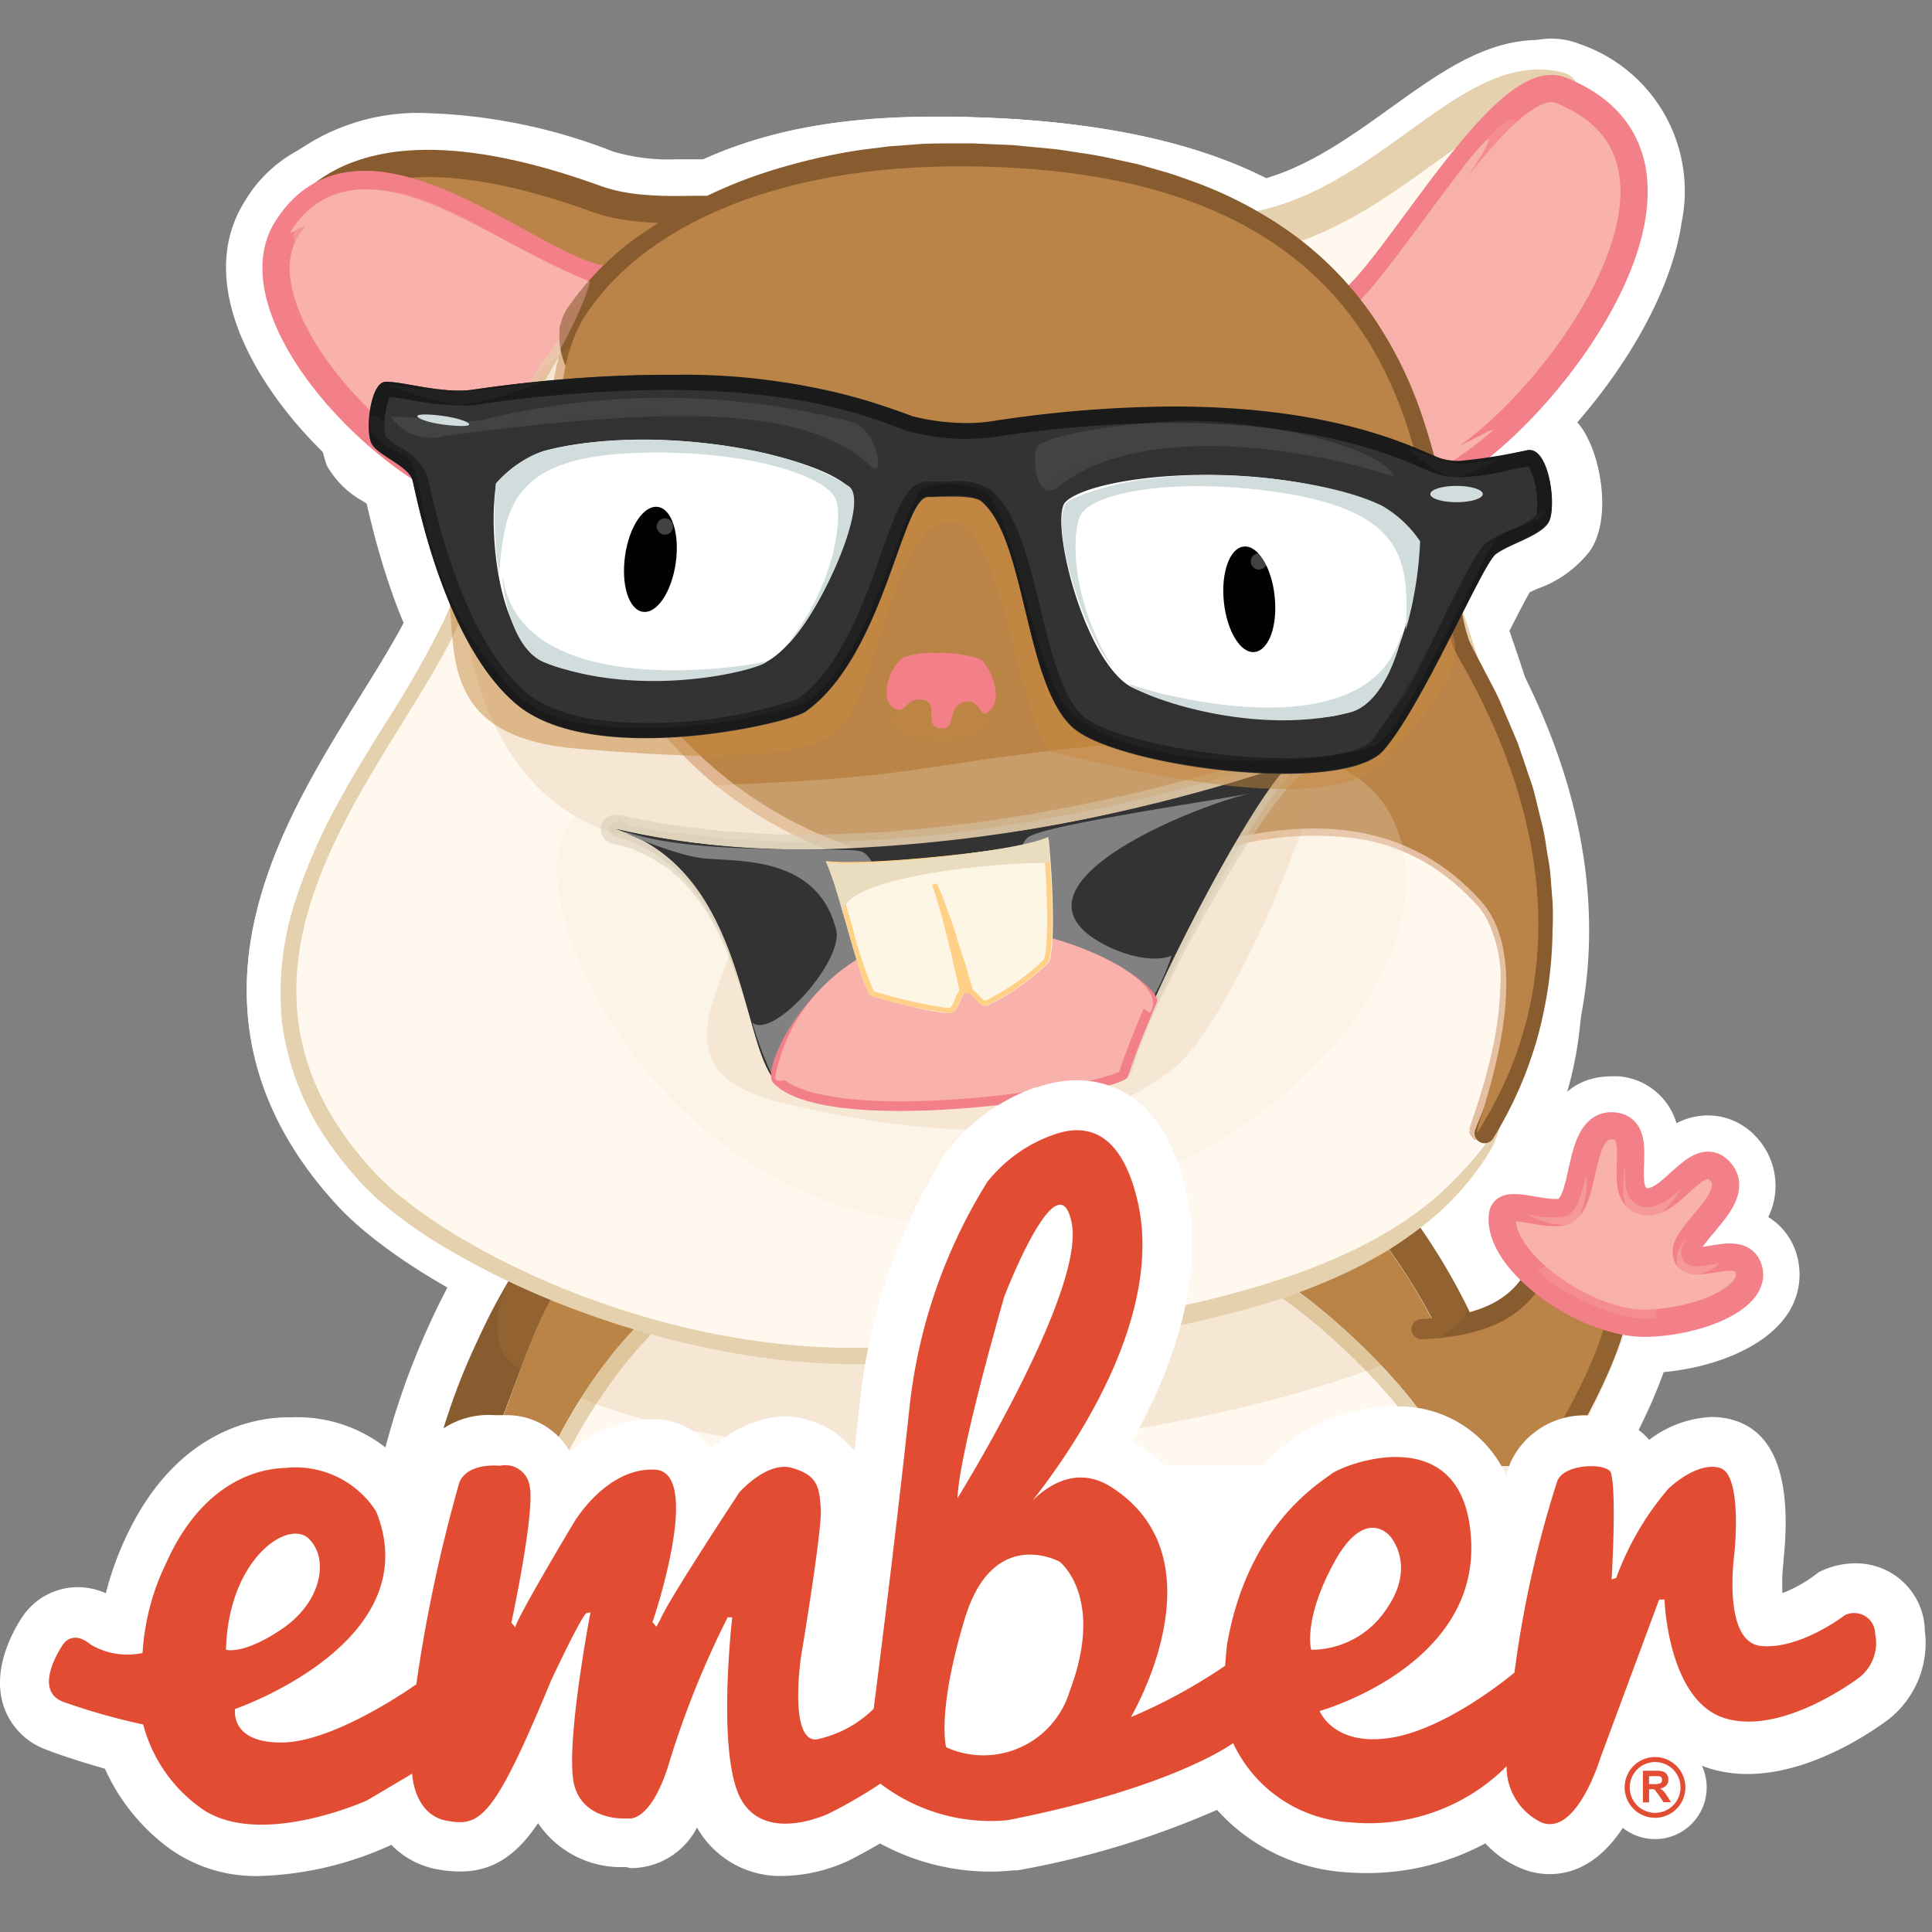 <svg xmlns="http://www.w3.org/2000/svg" width="100" height="100" viewBox="0 0 100 100">
  <rect x="0" y="0" width="100" height="100" fill="#808080" stroke="none"/>
  <g id="ember_js" transform="translate(-7056 -22850)">
    <rect id="Rectangle_1402" data-name="Rectangle 1402" width="100" height="100" transform="translate(7056 22850)" fill="none"/>
    <g id="Ember" transform="translate(7055.975 22852)">
      <path id="Path_10278" data-name="Path 10278" d="M134.169,356.383l.249-.581.032-.083q.3-.709.572-1.426c.245-.632.461-1.269.706-1.887.134-.36.263-.72.4-1.075.314-.854.743-1.993,1.264-3.092.309-.641.563-1.121.826-1.564s.609-.96.923-1.417l.286-.388.4-.254a1.939,1.939,0,0,1,.185-.111,4.717,4.717,0,0,1,.572-.272c.281-.115.614-.231,1.006-.351.549-.161,1.154-.314,1.906-.461,1.071-.235,2.256-.461,3.733-.683,2.21-.351,4.568-.66,7.424-.974,5.034-.545,10.04-.923,14.881-1.181,2.561-.12,4.522-.175,6.358-.175h1.158a31.689,31.689,0,0,1,3.9.254,6.783,6.783,0,0,1,1.2.282c.12.041.221.088.286.115l.378.171.3.281c.125.115.249.231.369.355a16.821,16.821,0,0,1,1.343,1.518,33.079,33.079,0,0,1,3.977,6.69,30.062,30.062,0,0,1,2.261,6.811l.572,3h-7.1l-.424-2c-.461-2.178-6.331-7.913-9.251-9.044-.3-.111-1.555-.461-5.394-.461a159.5,159.5,0,0,0-20.764,1.744c-1.892.881-4.826,4.651-6.492,8.361l-.683,1.527" transform="translate(-111.617 -283.244)" fill="#fff"/>
      <path id="Path_10279" data-name="Path 10279" d="M194.553,357.73a14.987,14.987,0,0,0-1.149-1.306l-.291-.277-.074-.028a4.121,4.121,0,0,0-.72-.162,28.51,28.51,0,0,0-3.557-.226c-2.436-.032-4.9.046-7.35.162-4.914.24-9.833.637-14.728,1.172-2.446.267-4.886.572-7.3.955-1.2.189-2.408.4-3.585.655-.586.125-1.167.263-1.716.429q-.389.113-.766.263a2.616,2.616,0,0,0-.3.138l-.046.028q-.431.584-.807,1.2a14.892,14.892,0,0,0-.711,1.352c-.438.923-.817,1.9-1.181,2.889s-.72,1.989-1.112,2.985c-.189.5-.388.844-.6,1.343-.1.235-.2.554-.3.554h3.318c1.795-4.153,5.163-8.435,7.992-9.588a155.427,155.427,0,0,1,21.6-1.8c3.073,0,5.2.111,6.326.549,3.4,1.31,10.151,7.613,10.848,10.843h1.924a24.423,24.423,0,0,0-2.067-6.123,29.257,29.257,0,0,0-3.654-6.008Z" transform="translate(-123.345 -295.988)" fill="#ba8449"/>
      <path id="Path_10280" data-name="Path 10280" d="M415.129,358.06l-.005-.005-.005-.005.016.016Z" transform="translate(-345.387 -297.922)" fill="#fff"/>
      <path id="Path_10281" data-name="Path 10281" d="M415.129,358.06l-.005-.005-.005-.005.016.016Z" transform="translate(-345.387 -297.922)" fill="#ba8449"/>
      <path id="Path_10282" data-name="Path 10282" d="M172.809,349.756l-.4-2.049a25.085,25.085,0,0,0-1.887-5.662,27.89,27.89,0,0,0-3.327-5.611,9.909,9.909,0,0,0-.711-.821,28.357,28.357,0,0,0-3.1-.176h-1.052c-1.753,0-3.641.051-6.109.166-4.739.235-9.639.623-14.567,1.158-2.768.309-5.053.6-7.184.923-1.384.217-2.469.415-3.438.627q-.77.163-1.527.378l-.162.051c-.092.148-.185.291-.277.461-.175.3-.364.651-.6,1.14-.42.886-.78,1.846-1.08,2.658-.134.36-.263.706-.388,1.057-.235.646-.461,1.31-.743,1.984-.2.507-.406,1.034-.623,1.541l-.028.074c-.092.221-.189.388-.286.614l-.674,1.486H120.1l-.651-.263h-.069a2.681,2.681,0,0,1-1.509-2.768v-.115l.083-.351.111-.425q.116-.431.245-.858c.166-.577.341-1.126.526-1.661.346-1.029.766-2.1,1.278-3.262s1.066-2.247,1.615-3.23q.456-.818.969-1.6c.374-.572.738-1.094,1.14-1.6a4.418,4.418,0,0,1,.881-.854,6.368,6.368,0,0,1,.586-.374,7.784,7.784,0,0,1,.831-.388,12.7,12.7,0,0,1,1.227-.42c.784-.231,1.518-.392,2.076-.512,1.135-.235,2.307-.461,3.862-.678,2.247-.341,4.614-.637,7.535-.923,5.076-.521,10.151-.891,15.024-1.1,2.339-.1,4.153-.138,5.846-.138h1.8a32.6,32.6,0,0,1,4.231.3h.046a8.556,8.556,0,0,1,1.5.369h.032a4.847,4.847,0,0,1,.655.291,4.573,4.573,0,0,1,.461.291l.189.138.148.12.152.138c.148.138.3.277.434.42a20.181,20.181,0,0,1,1.495,1.707,35.1,35.1,0,0,1,4.185,7.138,36.992,36.992,0,0,1,1.472,3.834,26.461,26.461,0,0,1,.95,3.83l.484,2.939Z" transform="translate(-98.039 -273.115)" fill="#fff"/>
      <path id="Path_10283" data-name="Path 10283" d="M148.979,377.717l1.744-3.622c1.449-3.087,4.928-8.7,8.767-10.271h.074c1.3-.484,14.3-1.984,22.217-1.984,4.453,0,6.114.461,6.977.78,4.014,1.546,10.982,8.093,11.923,11.974l.775,3.138Z" transform="translate(-123.94 -301.076)" fill="#fff"/>
      <path id="Path_10284" data-name="Path 10284" d="M192.2,373.717l-.461-1.915c-.461-1.823-5.929-7.309-8.767-8.4-.263-.1-1.384-.415-5.117-.415a161.164,161.164,0,0,0-20.478,1.707c-1.486.738-4.153,3.844-5.911,7.595l-.711,1.43h-6.5l1.638-3.585c1.915-4.273,5.666-9.528,9.367-11.042,1.426-.586,14.6-2.058,22.582-2.058,3.479,0,5.786.272,7.258.84,4,1.546,11.512,8.306,12.458,12.791l.642,3.055Z" transform="translate(-120.008 -297.076)" fill="#fff"/>
      <path id="Path_10285" data-name="Path 10285" d="M428.681,377.478l-.743-.632c-2.81-2.612-3.581-7.982-2.7-10.211a2.889,2.889,0,0,1,3.521-1.878,4.314,4.314,0,0,0,2.03-1.569,3.105,3.105,0,0,1,2.856-1.633,9.224,9.224,0,0,1,6.026,2.953,2.9,2.9,0,0,1,.415,2.662c-.028.074-.074.226-.148.434a50.732,50.732,0,0,1-3.52,8.725l-.743,1.149Z" transform="translate(-353.518 -300.837)" fill="#fff"/>
      <path id="Path_10286" data-name="Path 10286" d="M424.09,373.3l2.409-3.876a40.434,40.434,0,0,0,2.51-4.647,11.249,11.249,0,0,1-6.1,1.712l-.078-.055-.051.263a3.17,3.17,0,0,1-2.307-5.292,3.082,3.082,0,0,1,2.15-1.015c2.768-.125,3.128-.78,3.65-1.767a4.5,4.5,0,0,1,4.194-2.09,6.694,6.694,0,0,1,1.472.157,5.076,5.076,0,0,1,4.153,4.836c.111,2.464-1.228,6-3.978,10.576l-.752,1.2H424.09Z" transform="translate(-349.163 -296.664)" fill="#fff"/>
      <path id="Path_10287" data-name="Path 10287" d="M387.3,69.435a12.256,12.256,0,0,1-8.338-4.079,5.592,5.592,0,0,1-1.61-4.513,3.009,3.009,0,0,1,3.152-2.575,6.518,6.518,0,0,1,1.006.092c.309-1.384,1.047-4.305,4.033-4.305q.2-.01.406,0a3.391,3.391,0,0,1,2.962,2.427,3.5,3.5,0,0,1,1.638-.406,3.387,3.387,0,0,1,2.482,1.107,3.691,3.691,0,0,1,.632,4.153,3.377,3.377,0,0,1,1.472,1.952,3.659,3.659,0,0,1-.591,3.23c-1.384,1.887-4.508,2.81-7.018,2.893ZM384.163,5.312C381.312,7.1,378.2,11.2,374.4,16.8a3.152,3.152,0,0,1-2.672,1.384c-1.407,0-3.175-.844-5.242-2.51-3.281-2.639-3.35-4.153-3.378-4.693a2.907,2.907,0,0,1,2.695-3.045c3.152-.3,5.763-2.183,8.305-4.005S379,.412,381.791.412a6.46,6.46,0,0,1,1.656.212" transform="translate(-302.112 -0.343)" fill="#fff"/>
      <path id="Path_10288" data-name="Path 10288" d="M378.876,23.31c7.622-.711,12.08-8.61,16.726-7.383-3.1,1.938-6.2,5.832-10.525,12.228-1.02,1.5-8.278-4.651-6.2-4.845Z" transform="translate(-314.922 -13.145)" fill="#fff8ef"/>
      <path id="Path_10289" data-name="Path 10289" d="M86.414,6.506A10.866,10.866,0,0,1,94.06,3.857a28.8,28.8,0,0,1,9.588,1.989,10.119,10.119,0,0,0,3.23.4h1.412c.923,0,2.819,0,3.6,1.767a3.691,3.691,0,0,1-.434,3.641,10.353,10.353,0,0,1-7.913,4.079h-.157c-1.749,0-3.4-.923-5.306-2.007-2.381-1.329-5.076-2.833-8.246-2.833a9.939,9.939,0,0,0-1.324.087M145.12,25.424c-1.412,0-4.033-.586-5.745-4.54a15.845,15.845,0,0,1-1.25-5.818c0-2.768,1.444-3.479,2.307-3.691.623-.632,1.79-2.21,2.672-3.4C146.68,3.161,149.236,0,152.212,0a3.9,3.9,0,0,1,1.44.272,8.044,8.044,0,0,1,5.292,9.256c-.461,3.156-2.441,6.921-5.375,10.308-1.384,1.592-4.919,5.329-8.043,5.565l-.406.023Z" transform="translate(-71.882)" fill="#fff"/>
      <path id="Path_10290" data-name="Path 10290" d="M85.213,51.357a6.215,6.215,0,0,1-1.015,0c-4.983-.812-11.2-5.823-13.552-11-1.606-3.539-.886-5.948,0-7.36a7.06,7.06,0,0,1,6.22-3.493c3.174,0,6.372,1.749,9.191,3.29A23.724,23.724,0,0,0,89.366,34.4a2.852,2.852,0,0,1,.752-.115,2.888,2.888,0,0,1,2.478,1.5c1.292,2.247.512,8.273-1.518,11.794a6.715,6.715,0,0,1-5.865,3.774Z" transform="translate(-57.969 -24.549)" fill="#fff"/>
      <path id="Path_10291" data-name="Path 10291" d="M107.866,90.186c-11.688,0-23.232-5.675-27.071-9.819-4.01-4.328-5.472-9.2-4.351-14.548.923-4.393,3.373-8.333,5.537-11.826,1.49-2.4,2.9-4.665,3.267-6.294,4.748-20.971,16.662-23.657,26.5-23.657.628,0,1.287,0,2.012.032,20.967.632,23.071,10.76,24.312,16.814a18.449,18.449,0,0,0,.738,2.884c7.037,17.289,8.195,27.648,3.885,34.648-4.236,6.88-13.533,10.229-32.078,11.725-.923.069-1.846.041-2.769.041h.014Z" transform="translate(-63.282 -20.005)" fill="#fff"/>
      <path id="Path_10292" data-name="Path 10292" d="M100.471,61.106c-1.638,7.235-15.933,18.687-5.076,30.4,3.691,3.987,15.974,9.9,27.731,8.956,31.838-2.565,39.183-10.507,26.005-42.889-2.141-5.265.259-17.4-22.734-18.083-9.648-.291-21.257,1.034-25.927,21.613Z" transform="translate(-75.995 -32.835)" fill="none" fill-rule="evenodd"/>
      <path id="Path_10293" data-name="Path 10293" d="M107.433,90.38c-11.9,0-22.928-5.925-26.638-9.925-4.01-4.328-5.472-9.228-4.351-14.581.923-4.393,3.373-8.347,5.537-11.84,1.49-2.4,2.9-4.674,3.267-6.3C90,26.76,101.909,24.07,111.751,24.07c.628,0,1.287,0,2.012.032,20.967.628,23.071,10.756,24.312,16.809a18.444,18.444,0,0,0,.738,2.884c6.921,17.017,8.065,27.27,3.811,34.283-4.877,8.042-16.311,10.673-31.971,12.149-1.043.1-2.132.152-3.221.152Z" transform="translate(-63.282 -20.028)" fill="#fff"/>
      <path id="Path_10294" data-name="Path 10294" d="M211.318,75.931q.225-.554.461-1.1c1.61-3.83,2.768-7.17.877-9.288-2.252-2.5-11.821-6.986-20.265-10.986C176.167,46.9,166.15,41.966,164.706,37.02a4.407,4.407,0,0,1,.461-3.622c2.768-4.388,10.613-9.108,21.3-9.108h.323c10.064.088,17.4,2.99,21.8,8.619,3.719,4.757,4.564,10.3,5.177,14.35a16.943,16.943,0,0,0,.743,3.571c7.632,13.118,4.153,22.789,1.384,27.385l-4.582-2.284Z" transform="translate(-136.862 -20.21)" fill="#fff"/>
      <path id="Path_10295" data-name="Path 10295" d="M180.229,47.655c-4.194,6.649,40.826,21.94,47.194,29.018,3.488,3.876.6,9.473-.858,13.09,1.356-2.261,6.414-11.323-1.384-24.76-2.506-4.3,1.384-25.018-25.512-25.253-10.359-.092-17.289,4.5-19.44,7.9Z" transform="translate(-149.713 -33.075)" fill="none" fill-rule="evenodd"/>
      <path id="Path_10296" data-name="Path 10296" d="M148.332,114.039c-3.936,0-10.5-.978-12.781-3.156-1.786-1.707-2.473-4.526-3.133-7.281a24.484,24.484,0,0,0-1.181-3.867H131.2c-.166.461-.355.923-.512,1.384-1.066,2.972-2.519,7.037-5.615,9.228-1.334.955-6.1,1.846-9.8,1.846s-6.492-.8-8.352-2.376c-2.681-2.265-4.725-6.428-6.072-12.361l-.185-.12A4.822,4.822,0,0,1,98.79,95.49a6.6,6.6,0,0,1,.314-5.21,3.17,3.17,0,0,1,2.5-1.684h.327a10.537,10.537,0,0,1,1.726.2,12.781,12.781,0,0,0,1.966.235,2.6,2.6,0,0,0,.351,0,73.107,73.107,0,0,1,10.322-.835c7.673,0,11.7,1.574,13.215,2.164l.3.115a9.038,9.038,0,0,0,2.095.263,6.239,6.239,0,0,0,.923-.065,66.093,66.093,0,0,1,9.814-.794c8.1,0,12.394,1.846,14.23,2.639l.406.171h.157a10.392,10.392,0,0,0,1.873-.3c.485-.106.946-.2,1.384-.254a3.225,3.225,0,0,1,.365-.023A3.355,3.355,0,0,1,164.011,94c.738,1.352,1.237,4.208.2,5.842a5.875,5.875,0,0,1-2.769,2.021l-.392.18c-.309.531-.863,1.629-1.324,2.538a41.617,41.617,0,0,1-4.286,7.323c-1.228,1.435-3.553,2.136-7.106,2.136Z" transform="translate(-81.845 -73.389)" fill="#fff"/>
      <path id="Path_10297" data-name="Path 10297" d="M146.756,123.9c-3.119,0-7.5-.461-10.654-2.69-1.809-1.269-2.621-3.862-3.747-7.978a36.245,36.245,0,0,0-1.126-3.641c-.2.461-.424,1.089-.614,1.592-1.172,3.138-2.768,7.438-5.685,9.228-1.5.923-6.206,1.777-9.87,1.777-3.922,0-6.75-.877-8.4-2.6a20.26,20.26,0,0,1-5.482-11c-.069-.355-.157-.8-.235-1.107a4.157,4.157,0,0,1-2.556-4,2.769,2.769,0,0,1,2.736-2.644,3.433,3.433,0,0,1,2.044.775l.143.1.208.065a3.691,3.691,0,0,1,2.838,3.068,41.6,41.6,0,0,0,1.716,5.537c1.615,4.153,2.741,4.868,2.838,4.923a14.3,14.3,0,0,0,4.614.683,21.4,21.4,0,0,0,6.247-.923c.577-.923,1.749-3.23,2.561-4.836,2.469-4.877,2.888-5.615,3.913-6.151a4.554,4.554,0,0,1,2.16-.461,11.383,11.383,0,0,1,3.64.637c1.8.761,2.768,3.115,4.817,9.145.369,1.084.854,2.5,1.144,3.23,1.55.747,5.076,1.264,8.808,1.264,1.052,0,1.818-.041,2.307-.088.351-.724.849-1.781,1.278-2.69,2.985-6.335,3.433-7.055,4.213-7.65a9.491,9.491,0,0,1,4.817-1.633,2.769,2.769,0,0,1,2.87,2.229c.415,2.275-1.786,3.115-2.506,3.392-.175.064-.461.175-.655.263-.268.461-.766,1.463-1.186,2.307-3.179,6.234-4.25,7.936-5.454,8.656-1.43.831-5.02,1.223-7.743,1.223Z" transform="translate(-81.837 -83.905)" fill="#fff" opacity="0.3"/>
      <path id="Path_10298" data-name="Path 10298" d="M110.774,97.241a9.971,9.971,0,0,1-3.161-.669c-.489-.162-.872-.314-1.135-.415a2.758,2.758,0,0,1-2.067-2.588V90.947h2.533a2.584,2.584,0,0,1,.771.134c.54.078,2.307.212,2.893.254l.341.028c.461,0,1.9-.194,2.519-.286a8.657,8.657,0,0,1,1.31-.129h2.233l.346,2.2a2.6,2.6,0,0,1-1.873,2.879l-.577.2A14.3,14.3,0,0,1,111,97.25Zm51.415,3.747a5.44,5.44,0,0,1-3.018-1.167c-1.121-.784-2.159-1.541-2.159-2.911V94.329h2.709a2.983,2.983,0,0,1,1.126.222c.291.124,1.384.461,1.846.572.157-.023.5-.157,1.117-.286a3.619,3.619,0,0,1,.812-.189h2.2l.355,2.252a2.616,2.616,0,0,1-1.749,2.911c-.092.037-.327.175-.461.254a7.987,7.987,0,0,1-2.307.891,2.827,2.827,0,0,1-.466.032Z" transform="translate(-86.857 -75.674)" fill="#fff" opacity="0.3"/>
      <path id="Path_10299" data-name="Path 10299" d="M340.711,439.9h9.228v8.305h-9.228Z" transform="translate(-283.475 -366.029)" fill="#fff"/>
      <path id="Path_10300" data-name="Path 10300" d="M194.553,357.73a14.987,14.987,0,0,0-1.149-1.306l-.291-.277-.074-.028a4.121,4.121,0,0,0-.72-.162,28.51,28.51,0,0,0-3.557-.226c-2.436-.032-4.9.046-7.35.162-4.914.24-9.833.637-14.728,1.172-2.446.267-4.886.572-7.3.955-1.2.189-2.408.4-3.585.655-.586.125-1.167.263-1.716.429q-.389.113-.766.263a2.616,2.616,0,0,0-.3.138l-.046.028q-.431.584-.807,1.2a14.892,14.892,0,0,0-.711,1.352c-.438.923-.817,1.9-1.181,2.889s-.72,1.989-1.112,2.985c-.189.5-.388.844-.6,1.343-.1.235-.2.554-.3.554h3.318c1.795-4.153,5.163-8.435,7.992-9.588a155.427,155.427,0,0,1,21.6-1.8c3.073,0,5.2.111,6.326.549,3.4,1.31,10.151,7.613,10.848,10.843h1.924a24.423,24.423,0,0,0-2.067-6.123,29.257,29.257,0,0,0-3.654-6.008Zm-1.466-1.6-.005-.005-.005-.005.016.016Z" transform="translate(-123.345 -295.988)" fill="#ba8449"/>
      <path id="Path_10301" data-name="Path 10301" d="M187.574,352.829a32.491,32.491,0,0,0-3.862-6.608,16.976,16.976,0,0,0-1.3-1.486l-.364-.351-.069-.065-.051-.041-.074-.055a2.372,2.372,0,0,0-.208-.129q-.167-.082-.342-.148a6,6,0,0,0-1.084-.258,29.82,29.82,0,0,0-3.839-.272c-2.51-.051-5,0-7.484.115q-7.446.318-14.862,1.084c-2.473.258-4.942.549-7.415.923-1.237.189-2.469.4-3.691.655-.623.134-1.246.277-1.887.461q-.5.143-.983.332a5.173,5.173,0,0,0-.544.258,2.87,2.87,0,0,0-.318.2,2.107,2.107,0,0,0-.4.383,16.075,16.075,0,0,0-1,1.384c-.314.461-.614.969-.886,1.463-.591,1.029-1.052,2.03-1.514,3.041a32.382,32.382,0,0,0-1.2,3.059q-.261.772-.489,1.555-.117.39-.222.784l-.106.392-.046.2c0,.032.065-.065.226.028l.041-.129h2.256c.1,0,.2-.318.3-.554.208-.5.406-.923.6-1.417.392-1,.743-1.961,1.112-2.948s.743-1.942,1.181-2.87c.222-.461.461-.923.711-1.343a14.017,14.017,0,0,1,.807-1.2l.046-.023a2.62,2.62,0,0,1,.3-.138,7.061,7.061,0,0,1,.766-.263c.549-.166,1.131-.3,1.717-.429,1.177-.258,2.381-.461,3.585-.655,2.418-.383,4.859-.688,7.3-.955,4.9-.535,9.814-.923,14.728-1.172,2.455-.115,4.914-.194,7.35-.161a28.547,28.547,0,0,1,3.558.226,4.124,4.124,0,0,1,.72.162l.074.028.291.277a14.982,14.982,0,0,1,1.149,1.306,29.258,29.258,0,0,1,3.654,6,24.423,24.423,0,0,1,2.049,6.132H189.8c-.194-.923-.494-2.224-.858-3.364a32.026,32.026,0,0,0-1.366-3.41Z" transform="translate(-110.931 -285.73)" fill="#895c2f"/>
      <path id="Path_10302" data-name="Path 10302" d="M207.894,377.259c-1.038-.4-3.073-.526-6.049-.526a163.194,163.194,0,0,0-21.313,1.716c-2.529,1.047-5.675,5.2-7.429,8.892H218.22C217.528,384.573,211.253,378.574,207.894,377.259Z" transform="translate(-144.013 -313.468)" fill="#fff8ef"/>
      <path id="Path_10303" data-name="Path 10303" d="M203.94,372.647c-1.126-.461-3.253-.586-6.326-.586-8.306,0-20.824,1.444-21.6,1.763-2.828,1.158-6.215,5.477-7.992,9.63h.854c1.74-3.691,4.886-7.821,7.415-8.855a160.819,160.819,0,0,1,21.313-1.753c2.976,0,5.011.088,6.049.489,3.359,1.3,9.634,7.35,10.34,10.119h.784c-.683-3.23-7.438-9.5-10.834-10.806Z" transform="translate(-139.783 -309.581)" fill="#e5d1ae"/>
      <path id="Path_10304" data-name="Path 10304" d="M445.812,377.12c-.461.946-2.925,3.327-5,2.736-1.084-.309-.886,5.293,1.61,7.6h4.531c1.246-1.846,3.2-7.918,3.419-8.545C450.633,378.177,446.282,376.174,445.812,377.12Z" transform="translate(-366.248 -313.583)" fill="#ba8449"/>
      <path id="Path_10305" data-name="Path 10305" d="M446.413,373.924a2.449,2.449,0,0,0-2.141-2.358c-1.052-.235-2.464,0-2.815.66-.692,1.31-1.555,2.958-5.818,3.142a.524.524,0,0,0,.042,1.048c4.453-.194,5.745-1.9,6.672-3.641a2.824,2.824,0,0,1,2.09,0,1.223,1.223,0,0,1,.923,1.2c.111,2.422-2.409,6.69-3.793,9h1.246C444.36,380.2,446.51,376.415,446.413,373.924Z" transform="translate(-362.05 -309.095)" fill="#895c2f"/>
      <path id="Path_10306" data-name="Path 10306" d="M448.612,392.637c2.768-.646,5.209-3.4,5.426-7.383.042-.734-1.463-2.15-1.463-2.538s4.651.083,4.863,1.163-2.884,7.664-3.917,8.739S447,393.015,448.612,392.637Z" transform="translate(-373.012 -318.335)" fill="#c7893e" opacity="0.15"/>
      <path id="Path_10307" data-name="Path 10307" d="M463.058,339.712c-.346,2.39,4.356,5.74,7.535,5.62,2.671-.088,5.643-1.333,5.209-2.8s-3.013.258-3.23-.775,3.018-2.93,1.726-4.31c-1.2-1.269-2.584,2.026-4.005,1.55s.277-3.691-1.463-3.876c-2.067-.212-1.292,4.393-2.842,4.48C464.866,339.684,463.168,338.923,463.058,339.712Z" transform="translate(-385.261 -278.842)" fill="#f8b1ab" stroke="#f38089" stroke-width="1.411"/>
      <path id="Path_10308" data-name="Path 10308" d="M471.005,349.587c.512.378,2.307.9,2.621.226s.558-1.97.346-2.164c-.143.614-.341,1.781-1.024,2.039A4.687,4.687,0,0,1,471.005,349.587ZM476.048,347c-.092.429-.42,2.446.6,2.727.923.245,1.56-.3,2.256-1.454-.374.365-1.343,1.2-2.118.872S475.988,348.037,476.048,347Z" transform="translate(-391.888 -288.731)" fill="#f8b1ab" opacity="0.5"/>
      <path id="Path_10309" data-name="Path 10309" d="M473.973,375.349c5.3-2.584,6.377,1.624,6.118,2.487C478.024,378.2,474.3,376.036,473.973,375.349Z" transform="translate(-394.358 -311.627)" fill="#f8b1ab" opacity="0.25"/>
      <path id="Path_10310" data-name="Path 10310" d="M517.344,369.534c-.923,1.02-.461,1.846.12,1.933a1.915,1.915,0,0,0,1.569-.614c-.208,0-1.638.489-1.915-.226C516.91,370.088,517.238,369.779,517.344,369.534Z" transform="translate(-430.01 -307.478)" fill="#f8b1ab" opacity="0.5"/>
      <path id="Path_10311" data-name="Path 10311" d="M154.39,360.254c16.984,9.754,50.756-.143,48.956-3.359-2.367-4.217-3.313-6.921-8.513-6.64s-38.5,2.907-39.852,3.94-2.815,4.78-.591,6.058Z" transform="translate(-127.487 -291.421)" fill="#c7893e" opacity="0.15"/>
      <path id="Path_10312" data-name="Path 10312" d="M378.876,23.31c7.622-.711,12.08-8.61,16.726-7.383-3.1,1.938-6.2,5.832-10.525,12.228-1.02,1.5-8.278-4.651-6.2-4.845Z" transform="translate(-314.922 -13.145)" fill="#fff8ef" stroke="#e5d1ae" stroke-linecap="round" stroke-linejoin="round" stroke-width="2.117"/>
      <path id="Path_10313" data-name="Path 10313" d="M96.855,40.428c3.447-3.184,9.6-1.943,14.6-.129,2.842,1.034,6.524.194,6.783.775.609,1.384-3.068,4.153-6.1,4.1S104.09,39.459,96.855,40.428Z" transform="translate(-80.569 -32.007)" fill="#ba8449" stroke="#895c2f" stroke-linecap="round" stroke-linejoin="round" stroke-width="1.411"/>
      <path id="Path_10314" data-name="Path 10314" d="M139.978,26.7c1.744.517,8.393-12.532,11.623-11.24,10.276,4.111-3.1,19.841-7.383,20.155s-5.242-9.21-4.24-8.915Zm-37.139-1.55c-2.842,1.227-12.92-9.3-17.183-2.519C82.85,27.1,91.34,36.134,97.412,37.1s6.926-12.6,5.426-11.951Z" transform="translate(-70.791 -12.791)" fill="#f8b1ab" stroke="#f38089" stroke-width="1.411"/>
      <path id="Path_10315" data-name="Path 10315" d="M151.392,30.911c-.563,1.786-5.145,6.418-4.5,10.4.235,1.463,1.8,5.832,2.473,5.662s2.348-1.2,2.2-.969a19.378,19.378,0,0,1-3.165,2.261c-.794-.429-4.286-8.467-3.788-8.915,1.486-1.333,6.137-8.352,6.783-8.439ZM89.3,35.82c3.1-1.9,8.767-1.1,12.08,2.132,1.172,1.149,1.5,5.076-1.144,7.729-1.047,1.061,6.243-3.765,6.266-5.149a1.907,1.907,0,0,0-1.55-2.2c-4-1.495-8.208-4.882-11.863-4.808A4.356,4.356,0,0,0,89.3,35.82Z" transform="translate(-74.282 -25.72)" fill="#f8b1ab"/>
      <path id="Path_10316" data-name="Path 10316" d="M427.535,24.957c7.074,3.908-4.323,9.819-3.488,17.183-1.481-.162-5.135-7.286-4.227-7.913,1.26-.881,6.529-9.607,7.715-9.27Z" transform="translate(-349.18 -20.758)" fill="#f8b1ab" opacity="0.25"/>
      <path id="Path_10317" data-name="Path 10317" d="M97.206,59.131l-.037.138a2.346,2.346,0,0,1-.125.461A12.408,12.408,0,0,1,96.4,61.4a54.117,54.117,0,0,1-3.23,5.579c-.729,1.144-1.5,2.436-2.279,3.876a27.292,27.292,0,0,0-2.049,4.766,13.732,13.732,0,0,0-.59,5.662A12.237,12.237,0,0,0,90.6,87.056a15.13,15.13,0,0,0,1.061,1.32,11.728,11.728,0,0,0,1.2,1.195,21.543,21.543,0,0,0,2.921,2.049A39.844,39.844,0,0,0,102.7,94.9a44.208,44.208,0,0,0,7.844,2.086,35.354,35.354,0,0,0,8.4.461,99.125,99.125,0,0,0,17.732-2.607,30.077,30.077,0,0,0,8.4-3.428,14.023,14.023,0,0,0,3.4-3.036c.24-.3.461-.623.72-.923a3.715,3.715,0,0,0,.66-.969,13.538,13.538,0,0,0,.807-2.2A22.383,22.383,0,0,0,150.8,75a59.23,59.23,0,0,0-2.362-8.938c-.978-2.907-2.118-5.735-3.23-8.522-.291-.706-.581-1.357-.868-2.1a10.523,10.523,0,0,1-.36-1.135c-.106-.379-.194-.752-.277-1.121-.337-1.477-.586-2.907-1.006-4.259a14.557,14.557,0,0,0-1.7-3.761,11.927,11.927,0,0,0-2.727-2.944,19.509,19.509,0,0,0-7.235-3.285A50.434,50.434,0,0,0,116.12,37.86a21.11,21.11,0,0,0-6.409,1.647,16.952,16.952,0,0,0-8.107,7.507,28.478,28.478,0,0,0-1.763,4.074c-.425,1.273-.761,2.418-1.02,3.428-.129.5-.245.969-.328,1.384a9.467,9.467,0,0,1-.461,1.112,11.37,11.37,0,0,0-.646,1.537c-.12.355-.162.544-.162.544l-.018.037Zm-1.537-.369a12.321,12.321,0,0,0,.281-2.307,10.27,10.27,0,0,1,.189-1.255,6,6,0,0,1,.286-.651l.286-.738a36.026,36.026,0,0,1,1.56-3.41,30.786,30.786,0,0,1,6.058-8.029,18.609,18.609,0,0,1,5.122-3.405,22.969,22.969,0,0,1,6.566-1.795A45.61,45.61,0,0,1,123.4,36.9a44.946,44.946,0,0,1,7.876.868,20.4,20.4,0,0,1,7.844,3.281,13.331,13.331,0,0,1,3.124,3.23,15.43,15.43,0,0,1,1.906,4.153,44.037,44.037,0,0,1,1.015,4.429c.079.36.152.715.245,1.061a8.03,8.03,0,0,0,.3,1.006q.4,1.051.8,2.1,1.61,4.259,2.875,8.767a57.268,57.268,0,0,1,1.846,9.173,30.249,30.249,0,0,1,.185,4.706,18.527,18.527,0,0,1-.734,4.614,13.285,13.285,0,0,1-.835,2.2c-.083.175-.157.355-.235.54s-.12.378-.2.563a3.871,3.871,0,0,1-.249.544l-.314.508a14.668,14.668,0,0,1-3.258,3.5A20.555,20.555,0,0,1,143.62,93.5c-.692.4-1.384.775-2.118,1.112a31.839,31.839,0,0,1-4.43,1.652,68.753,68.753,0,0,1-9.062,1.906c-3.008.461-6,.766-8.938,1.006a35.99,35.99,0,0,1-8.831-.425,46.034,46.034,0,0,1-8.149-2.173,42.2,42.2,0,0,1-7.23-3.428,23.532,23.532,0,0,1-3.152-2.252,13.249,13.249,0,0,1-1.384-1.384,18.519,18.519,0,0,1-1.158-1.463,13.9,13.9,0,0,1-2.607-6.58,15.3,15.3,0,0,1,.752-6.335,29.835,29.835,0,0,1,2.219-5.02c.808-1.472,1.624-2.768,2.344-3.94a52.964,52.964,0,0,0,3.1-5.436,11.031,11.031,0,0,0,.558-1.458,3.8,3.8,0,0,0,.1-.388l.037-.138,0,.009Z" transform="translate(-71.951 -30.666)" fill="#e5d1ae"/>
      <path id="Path_10318" data-name="Path 10318" d="M100.471,61.106c-1.638,7.235-15.933,18.687-5.076,30.4,3.691,3.987,15.688,10.091,27.731,8.956,31.279-2.953,39.183-10.507,26.005-42.889-2.141-5.265.259-17.4-22.734-18.083-9.648-.291-21.257,1.034-25.927,21.613Z" transform="translate(-75.995 -32.835)" fill="#fff8ef"/>
      <path id="Path_10319" data-name="Path 10319" d="M171.629,44.169l-.065.106a3.022,3.022,0,0,0-.171.3A6.977,6.977,0,0,0,170.9,45.8a14.683,14.683,0,0,0-.461,5.163,23.482,23.482,0,0,0,1.956,7.9,22.185,22.185,0,0,0,6.317,8.37,21.354,21.354,0,0,0,5.154,3.114,25.2,25.2,0,0,0,6.234,1.712,32.492,32.492,0,0,0,6.889.208c.586-.037,1.181-.1,1.772-.166h.212l.217-.037c.134-.028.263-.051.411-.087.281-.069.572-.152.863-.235,1.167-.332,2.358-.7,3.585-.973a17.673,17.673,0,0,1,7.641-.263A11.656,11.656,0,0,1,215.321,72q.419.243.812.526l.392.309.369.328c.254.217.461.461.711.7q.177.176.337.369a4.466,4.466,0,0,1,.309.42,7.332,7.332,0,0,1,.964,3.908,18.627,18.627,0,0,1-.461,3.982q-.214.98-.484,1.947l-.258.955-.134.461-.051.222v.028c-.1-.07.226.184-.231-.365-.646,0-.328.111-.42.078v-.028a20.2,20.2,0,0,0,1.666-3.488,19.351,19.351,0,0,0,1.094-7.59,24.27,24.27,0,0,0-1.652-7.438,30.712,30.712,0,0,0-1.56-3.461q-.437-.842-.923-1.656a6.484,6.484,0,0,1-.489-.983A8.307,8.307,0,0,1,215,60.2c-.309-1.333-.461-2.588-.66-3.834s-.378-2.455-.637-3.641a22.881,22.881,0,0,0-2.418-6.58,15.762,15.762,0,0,0-4.347-4.923,19.767,19.767,0,0,0-5.684-2.842,30.914,30.914,0,0,0-5.915-1.246,44.444,44.444,0,0,0-5.611-.281,36.719,36.719,0,0,0-5.039.383,24.6,24.6,0,0,0-7.789,2.39,15.061,15.061,0,0,0-4.153,3.115,13.441,13.441,0,0,0-.877,1.052l-.263.388.023-.014Zm-.775-.461.281-.42a13.383,13.383,0,0,1,.923-1.154,16.113,16.113,0,0,1,4.374-3.378,26.084,26.084,0,0,1,8.066-2.681,37.042,37.042,0,0,1,5.209-.512,45.8,45.8,0,0,1,5.782.171,31.929,31.929,0,0,1,6.229,1.172,20.9,20.9,0,0,1,6.2,2.972,17.589,17.589,0,0,1,4.928,5.394,24.077,24.077,0,0,1,2.625,7.1c.272,1.246.461,2.506.66,3.76s.323,2.524.586,3.691a7.175,7.175,0,0,0,.231.817,5.106,5.106,0,0,0,.365.743c.318.572.632,1.154.923,1.749a32.761,32.761,0,0,1,1.541,3.691,25.175,25.175,0,0,1,1.444,7.945,20.3,20.3,0,0,1-1.481,7.973,20.543,20.543,0,0,1-1.91,3.6.928.928,0,0,1-.055.078c-.12,0,.175.143-.508.148-.489-.582-.148-.379-.244-.485v-.092q.031-.133.074-.263l.157-.461.3-.923q.291-.935.521-1.887a18.51,18.51,0,0,0,.544-3.839,6.819,6.819,0,0,0-.794-3.645q-.121-.192-.258-.374a4.617,4.617,0,0,0-.318-.355q-.335-.342-.683-.669l-.355-.318-.374-.291c-.245-.2-.517-.369-.775-.549a10.031,10.031,0,0,0-3.488-1.384,16.475,16.475,0,0,0-7.35.5c-1.191.3-2.349.688-3.521,1.057-.291.092-.586.185-.891.268-.148.041-.314.078-.461.115l-.226.041h-.24c-.609.074-1.209.152-1.813.2a33.472,33.472,0,0,1-7.106-.092A25.074,25.074,0,0,1,183.4,71.4a22.213,22.213,0,0,1-5.449-3.23,23.3,23.3,0,0,1-6.547-8.878,24.718,24.718,0,0,1-1.966-8.269,15.73,15.73,0,0,1,.581-5.5,8.376,8.376,0,0,1,.581-1.384c.083-.166.148-.249.189-.323l.064-.106,0,0Z" transform="translate(-140.934 -29.57)" fill="#e5bfa1"/>
      <path id="Path_10320" data-name="Path 10320" d="M175.1,42.012l-.125.249-.032.06v.115a1.5,1.5,0,0,0,.166.54,6.28,6.28,0,0,0,1.13,1.416,23.993,23.993,0,0,0,3.3,2.579c2.4,1.573,4.993,3.008,7.549,4.393,5.182,2.741,10.507,5.265,15.813,7.844,2.653,1.287,5.306,2.584,7.941,3.931,1.32.678,2.63,1.384,3.927,2.09s2.588,1.472,3.844,2.307c.628.42,1.246.858,1.846,1.343.3.249.591.507.872.784l.212.222.1.111.028.028.041.055.042.055.332.461.166.222c.055.083.111.185.161.272l.314.563a5.941,5.941,0,0,1,.231.572,3.857,3.857,0,0,1,.194.577,7.106,7.106,0,0,1,.222,1.19c0,.2.051.4.051.6v.6a14.709,14.709,0,0,1-.96,4.49c-.5,1.421-1.13,2.768-1.7,4.116l-.923-.461a19.27,19.27,0,0,0,2.021-4.965,20.044,20.044,0,0,0,.6-5.315c-.023-.461,0-.891-.055-1.338l-.143-1.334c-.046-.461-.157-.881-.231-1.32a12.506,12.506,0,0,0-.291-1.311l-.355-1.3a12.918,12.918,0,0,0-.434-1.274l-.461-1.269-.558-1.228c-.194-.406-.355-.826-.572-1.223l-.651-1.186-.327-.591-.166-.332-.106-.2-.078-.157c-.051-.111-.1-.194-.152-.323l-.152-.406-.069-.2-.051-.18-.1-.36c-.461-1.906-.646-3.691-1-5.5a31.091,31.091,0,0,0-1.384-5.177,18.752,18.752,0,0,0-2.469-4.614,15.467,15.467,0,0,0-3.719-3.576,18.987,18.987,0,0,0-4.679-2.307,12.027,12.027,0,0,0-1.26-.388c-.429-.111-.849-.235-1.283-.337-.872-.162-1.73-.364-2.621-.461-.461-.055-.881-.129-1.324-.171l-1.338-.1-.669-.051H195.1l-1.333-.023H192.43a10.773,10.773,0,0,0-1.352.055l-1.3.111-1.31.18a27.92,27.92,0,0,0-5.108,1.3,21.974,21.974,0,0,0-4.683,2.27l-.54.355-.521.4c-.351.249-.66.535-.978.808a10.284,10.284,0,0,0-1.6,1.836l.06-.125Zm-2.206-1.26A14.964,14.964,0,0,1,177.25,36.6a24.589,24.589,0,0,1,5.219-2.6,30.73,30.73,0,0,1,5.611-1.384l1.43-.18,1.458-.106c.5-.046.923-.037,1.412-.046h1.426l1.421.06.706.032.711.069,1.416.134c.461.055.923.138,1.412.208.923.12,1.878.36,2.814.554.461.12.923.263,1.384.392s.923.291,1.384.461a20.994,20.994,0,0,1,5.172,2.667,17.621,17.621,0,0,1,4.153,4.153,20.764,20.764,0,0,1,2.635,5.163,32.5,32.5,0,0,1,1.384,5.537c.323,1.846.494,3.691.863,5.408l.074.3.041.152.042.125.074.249c.028.088.092.2.138.3l.074.157s-.046-.088,0-.032v.037l.041.078.166.314.323.628.655,1.255c.217.415.383.863.572,1.292l.558,1.3.461,1.343c.138.461.327.886.429,1.352l.342,1.384a11.859,11.859,0,0,1,.268,1.384c.069.461.171.923.208,1.384l.111,1.421a13.42,13.42,0,0,1,0,1.426,21.686,21.686,0,0,1-.789,5.625,20.358,20.358,0,0,1-2.284,5.186.517.517,0,0,1-.923-.461c.545-1.384,1.126-2.727,1.569-4.1a13.51,13.51,0,0,0,.785-4.153,5.892,5.892,0,0,0-1.158-3.719l-.346-.429-.042-.055c-.032-.037.032.037,0,.028l-.023-.023-.088-.088-.175-.175a9.98,9.98,0,0,0-.784-.669c-.558-.429-1.158-.826-1.763-1.213a87.359,87.359,0,0,0-7.706-4.153c-2.639-1.287-5.306-2.524-7.983-3.76-5.357-2.445-10.742-4.845-16.039-7.535-2.649-1.343-5.279-2.731-7.844-4.356-.637-.411-1.269-.835-1.887-1.292a18.2,18.2,0,0,1-1.818-1.5,8.453,8.453,0,0,1-1.638-2.012,3.977,3.977,0,0,1-.461-1.555,2.307,2.307,0,0,1,0-.461,2.213,2.213,0,0,1,0-.24,1.044,1.044,0,0,1,.069-.281c.028-.092.055-.189.088-.277l.046-.124.032-.06.125-.249.1-.129Z" transform="translate(-143.453 -26.863)" fill="#895c2f"/>
      <path id="Path_10321" data-name="Path 10321" d="M173.7,47.1c-4.273,6.6.84,32.036,27.708,28.608,2.847-.36,12.3-5.4,18.664,1.679,3.488,3.876-1.218,13.723,0,11.692,1.357-2.261,6.589-10.982-1.227-24.418-2.524-4.287,1.629-25.064-25.295-25.3C183.2,39.256,176.54,42.721,173.7,47.1Z" transform="translate(-143.394 -32.75)" fill="#ba8449"/>
      <path id="Path_10322" data-name="Path 10322" d="M148.495,79.975c7.752-4.993,31.178-4.651,38.667,7.323,4.983,7.955-4.153,27.556-7.489,30.057s-8.038,4.665-20.325,1.721c-10.391-2.5,5.3-12.2-6.958-13.607-11.194-1.292-12.3-20.062-3.894-25.493Z" transform="translate(-118.944 -64.019)" fill="#c7893e" opacity="0.15"/>
      <path id="Path_10323" data-name="Path 10323" d="M279.819,204.659c0,.6-1.135,1.075-2.538,1.075s-2.542-.461-2.542-1.075,1.126-1.057,2.533-1.057S279.819,204.063,279.819,204.659Z" transform="translate(-228.581 -169.411)" fill="#c7893e" opacity="0.25"/>
      <path id="Path_10324" data-name="Path 10324" d="M274.156,189.748c.581-.388,3.691-.258,4.07.129s1.26,2.035.258,2.713c-.342.235-.369-.738-1.13-.582-.923.194-.461,1.412-1.163,1.384-1.131-.032-.042-1.31-1.034-1.486-.743-.129-.923.572-1.227.517C272.832,192.235,273.344,190.293,274.156,189.748Z" transform="translate(-227.385 -157.689)" fill="#f38089"/>
      <path id="Path_10325" data-name="Path 10325" d="M275.969,189.624a5.935,5.935,0,0,1,2.215.286,2.676,2.676,0,0,1,.641,1.707.78.78,0,0,1-.286.563l-.06-.074a.992.992,0,0,0-.826-.521.855.855,0,0,0-.212,0,1.209,1.209,0,0,0-.872,1.071c-.092.355-.125.434-.231.434-.318,0-.327-.134-.318-.521s0-.923-.678-1.052a1.306,1.306,0,0,0-.222-.037,1.214,1.214,0,0,0-.877.406l-.129.12a.462.462,0,0,1-.392-.415,2.081,2.081,0,0,1,.715-1.8,3.963,3.963,0,0,1,1.532-.189Zm0-.281a4.042,4.042,0,0,0-1.675.231c-.812.544-1.324,2.487-.226,2.681h.037c.272,0,.461-.535,1.015-.535.055,0,.115-.064.175-.051.992.171-.1,1.416,1.034,1.416.7,0,.217-1.13,1.144-1.32a.605.605,0,0,1,.162,0c.535,0,.637.651.868.651a.171.171,0,0,0,.1,0c1-.678.129-2.307-.258-2.709a5.515,5.515,0,0,0-2.395-.36l.018,0Z" transform="translate(-227.5 -157.537)" fill="#f38089"/>
      <path id="Path_10326" data-name="Path 10326" d="M215.536,222.417c1.144,7.47-8.181,16.879-20.736,18.8s-21.848-9.321-23-16.791,6.585-4.619,19.121-6.548S214.378,214.946,215.536,222.417Z" transform="translate(-142.838 -180.137)" fill="#f6e8d0" opacity="0.25"/>
      <path id="Path_10327" data-name="Path 10327" d="M194.009,235.876a2.229,2.229,0,0,0,.891.72,5.538,5.538,0,0,0,1.084.392,13.69,13.69,0,0,0,2.307.364,32.3,32.3,0,0,0,4.614.028c1.546-.092,3.082-.258,4.614-.489.761-.12,1.523-.249,2.275-.42a11.632,11.632,0,0,0,2.182-.665c.148-.069.337-.2.328-.245l.143-.558c.111-.374.24-.757.369-1.126.272-.729.563-1.449.863-2.169.6-1.435,1.255-2.842,1.929-4.245.332-.7.683-1.384,1.033-2.095s.715-1.384,1.08-2.072.758-1.378,1.167-2.049c.212-.337.415-.673.651-1.015l.369-.5c.148-.175.314-.351.461-.521l.748,1.329c-1.421.461-2.842.923-4.277,1.32-.715.208-1.44.388-2.16.577s-1.449.351-2.173.526-1.454.314-2.183.461-1.467.277-2.2.415-1.472.235-2.21.36-1.477.208-2.215.3-1.481.18-2.228.235-1.486.143-2.233.166l-2.233.092h-2.247c-.747,0-1.5-.069-2.247-.106l-1.121-.069-1.121-.134-1.107-.148-.558-.069-.558-.152-2.219-.461.415-1.444.937.5.231.139.217.157.434.314a4.7,4.7,0,0,1,.415.318l.383.355.378.355c.12.129.222.267.332.4a7.44,7.44,0,0,1,.627.807,9.822,9.822,0,0,1,.535.849c.148.3.327.586.461.891s.277.6.4.923l.342.923.3.923q.283.94.526,1.892t.521,1.892c.1.314.185.628.309.923a6.118,6.118,0,0,0,.411.918Zm0,0a5.783,5.783,0,0,1-.434-.881c-.134-.3-.221-.618-.327-.923l-.568-1.878q-.292-.93-.628-1.846l-.355-.923-.415-.877c-.152-.291-.314-.568-.461-.849a8.391,8.391,0,0,0-.535-.8,7.1,7.1,0,0,0-.6-.738,5.077,5.077,0,0,0-.669-.665c-.12-.1-.231-.212-.351-.309l-.425-.249-.383-.254a2.863,2.863,0,0,0-.411-.208l-.415-.189-.175-.092-.222-.065-.872-.231a.766.766,0,0,1-.544-.923.757.757,0,0,1,.8-.549l.166.028,2.127.4.531.092.54.065,1.08.134,1.08.129,1.084.064c.729.032,1.449.115,2.178.1h2.187l2.183-.092c.729,0,1.458-.111,2.187-.161s1.453-.138,2.178-.231,1.449-.166,2.173-.291,1.449-.208,2.164-.351,1.444-.258,2.159-.406,1.435-.3,2.145-.461,1.426-.327,2.136-.517,1.421-.36,2.123-.563q2.112-.589,4.19-1.292a.771.771,0,0,1,.812,1.26l-.065.069-.337.3-.355.406c-.235.272-.461.577-.692.872-.461.614-.872,1.25-1.292,1.892s-.821,1.3-1.213,1.961-.784,1.324-1.158,2c-.752,1.347-1.472,2.713-2.141,4.1q-.5,1.034-.923,2.1-.213.53-.4,1.07l-.166.554a.586.586,0,0,1-.263.318,1.874,1.874,0,0,1-.281.152,12,12,0,0,1-2.279.6q-1.148.214-2.307.364-2.3.294-4.614.383a36.3,36.3,0,0,1-4.646-.074,13.709,13.709,0,0,1-2.307-.388,5.708,5.708,0,0,1-1.089-.4,2.229,2.229,0,0,1-.918-.738l.014-.014Z" transform="translate(-154.076 -182.25)" fill="#d7cab2" opacity="0.5"/>
      <path id="Path_10328" data-name="Path 10328" d="M196.053,237.773a2.307,2.307,0,0,0,.891.72,5.386,5.386,0,0,0,1.089.392,14.111,14.111,0,0,0,2.307.369,34.566,34.566,0,0,0,4.614.032q2.317-.124,4.614-.461c.761-.111,1.527-.235,2.279-.4a11.763,11.763,0,0,0,2.2-.655c.157-.078.355-.185.383-.3l.148-.563c.111-.369.244-.743.374-1.107q.414-1.09.881-2.159c.623-1.421,1.3-2.814,1.993-4.2.341-.7.7-1.384,1.057-2.072s.732-1.37,1.117-2.044.784-1.347,1.2-2.007c.217-.327.425-.66.66-.978l.364-.461a4.354,4.354,0,0,1,.461-.461l.374.664c-1.407.461-2.824.923-4.254,1.31-.711.208-1.435.388-2.15.577s-1.44.346-2.164.521-1.449.314-2.173.461-1.458.272-2.187.411-1.463.235-2.2.355-1.467.208-2.205.3-1.472.18-2.215.231-1.481.143-2.224.166l-2.238.074h-2.233c-.743,0-1.486-.069-2.228-.106l-1.117-.069-1.112-.139-1.112-.134-.554-.069-.549-.194-2.2-.526.212-.66.923.484.231.129.212.148.429.286c.138.1.291.175.42.286l.378.337.383.332c.115.12.222.254.332.378a6.342,6.342,0,0,1,.66.771,8.89,8.89,0,0,1,.554.826c.157.3.337.572.461.868s.286.6.415.923l.36.923.318.923q.295.938.549,1.887c.171.632.346,1.265.535,1.887.1.309.185.628.314.923a5.969,5.969,0,0,0,.411.867Zm0,0a5.76,5.76,0,0,1-.429-.881c-.129-.3-.217-.618-.323-.923l-.558-1.882q-.274-.931-.6-1.846l-.341-.923-.4-.891c-.143-.3-.3-.577-.461-.868s-.341-.549-.512-.821-.378-.524-.586-.771a5.893,5.893,0,0,0-.632-.71c-.115-.111-.226-.226-.346-.327l-.411-.291-.383-.281a3.608,3.608,0,0,0-.411-.235l-.42-.222-.208-.111-.222-.074-.89-.3a.388.388,0,0,1-.245-.489.351.351,0,0,1,.42-.2l.032.065,2.15.364.54.074.544.051,1.089.129,1.089.129,1.1.064c.729.032,1.458.115,2.2.1l2.219.014,2.2-.092c.734,0,1.463-.111,2.2-.161s1.463-.139,2.191-.231,1.458-.171,2.183-.3,1.458-.208,2.178-.351,1.449-.258,2.168-.411,1.44-.3,2.155-.461,1.433-.334,2.146-.517,1.426-.365,2.132-.572c1.416-.388,2.819-.826,4.208-1.3a.388.388,0,0,1,.494.24.4.4,0,0,1-.088.4l-.032.028-.374.36-.36.429c-.235.291-.461.6-.683.923-.434.628-.849,1.274-1.255,1.929s-.8,1.319-1.181,1.989-.766,1.343-1.131,2.021c-.729,1.384-1.43,2.741-2.081,4.153q-.466,1.057-.923,2.118c-.138.36-.272.715-.392,1.08l-.161.558a.461.461,0,0,1-.226.268,1.542,1.542,0,0,1-.267.148,11.863,11.863,0,0,1-2.256.618c-.761.148-1.527.277-2.307.378q-2.3.317-4.614.42a34.646,34.646,0,0,1-4.642-.064,13.708,13.708,0,0,1-2.307-.388,5.71,5.71,0,0,1-1.089-.4,2.247,2.247,0,0,1-.891-.752l0,0Z" transform="translate(-156.124 -184.143)" fill="#d7cab2" opacity="0.5"/>
      <path id="Path_10329" data-name="Path 10329" d="M197.86,239.69c2,3.1,18.2.964,18.457-.258.71-3.165,6.524-14.276,8.4-15.827-3.359,1.163-20.736,6.718-34.879,3.359,6.418,2.049,6.469,10.317,8.024,12.726Z" transform="translate(-157.936 -186.055)" fill="#333"/>
      <path id="Path_10330" data-name="Path 10330" d="M222.707,225.133c-2.432,3.668-6.165,10.825-6.958,13.944-.96.526-6,1.463-10.949,1.463-3.95,0-5.777-.642-6.165-1.246a12.869,12.869,0,0,1-1.033-2.921c-.669-2.39-1.583-5.639-3.816-7.913a48.729,48.729,0,0,0,6.109.369,83.246,83.246,0,0,0,22.817-3.691Zm2.146-1.5a82.675,82.675,0,0,1-24.958,4.425,43.171,43.171,0,0,1-9.92-1.066c6.4,2.044,6.446,10.313,8,12.721.766,1.181,3.6,1.6,6.82,1.6,5.228,0,11.485-1.1,11.656-1.846.711-3.165,6.524-14.276,8.4-15.827Z" transform="translate(-158.051 -186.078)" fill="#333"/>
      <path id="Path_10331" data-name="Path 10331" d="M199.374,244.431c1.075.923,4.734-3.188,4.346-4.78-.992-4.047-5.468-3.488-7.106-3.747s-4.8-1.656-3.488-1.246c3.793,1.163,11.023.646,11.886.923,1.089.323,1.846,4.734.775,5.726s-4.859,6.76-5.426,5.772A19.558,19.558,0,0,1,199.374,244.431Zm17.137-4.78c.868.844,3.142,1.846,4.563,1.333a11.017,11.017,0,0,1-1.033,2.284c-9.819-.863-7.147-7.752-6.418-8.4s9.819-1.938,11.586-2.307C222.537,233.149,213.5,236.725,216.511,239.65Z" transform="translate(-160.414 -193.509)" fill="#818181"/>
      <path id="Path_10332" data-name="Path 10332" d="M245.744,284.707c-3.341,0-5.537-.461-6.377-1.384-.065-.078-.078-.545.3-1.417a10.49,10.49,0,0,1,8.767-6.118c.332,0,.664-.032.987-.032,5.837,0,9.353,2.962,9.362,3.493l-.286.687c-.314.757-.794,1.9-1.218,3.175-.415.415-6.294,1.6-11.54,1.6Z" transform="translate(-199.121 -229.448)" fill="#f8b1ab"/>
      <path id="Path_10333" data-name="Path 10333" d="M248.061,274.287v.374c5.076,0,8.7,2.505,9.076,3.23-.065.161-.152.36-.249.6-.309.738-.775,1.846-1.191,3.082-.826.461-6.284,1.532-11.351,1.532-3.17,0-5.348-.461-6.151-1.264a5.574,5.574,0,0,1,1.2-2.732,10.228,10.228,0,0,1,7.673-4.406c.323,0,.66-.032.983-.032v-.517l.009.138Zm-.009-.138c-.328,0-.664,0-1.006.032-6.829.406-9.985,7.175-9.265,7.95,1,1.094,3.613,1.472,6.566,1.472,5.265,0,11.609-1.209,11.8-1.772.581-1.744,1.25-3.23,1.509-3.876s-3.691-3.821-9.611-3.821Z" transform="translate(-197.746 -228.1)" fill="#f38089"/>
      <path id="Path_10334" data-name="Path 10334" d="M238.987,281.092c-.461,2.118,12.421-8.2,19.379-3.23,1.384-1.929-6.289-5.159-10.769-4.411C243.818,274.088,239.933,276.51,238.987,281.092Z" transform="translate(-198.823 -227.439)" fill="#f8b1ab"/>
      <path id="Path_10335" data-name="Path 10335" d="M254.544,247.849c.628,1.163,1.873,6.829,2.39,6.976s3.691,1.034,4.153.84.42-1.292.923-.969c.388.258.581.775.969.581a12.093,12.093,0,0,0,3.1-2.2c.332-.581.258-3.811,0-6.4C264.686,247.267,256.869,248.107,254.544,247.849Z" transform="translate(-211.778 -205.26)" fill="#fef6e4"/>
      <path id="Path_10336" data-name="Path 10336" d="M265.953,246.945c.244,2.653.249,5.472,0,5.92a12.269,12.269,0,0,1-2.99,2.09.161.161,0,0,1-.051,0c-.06,0-.175-.125-.272-.231a2.413,2.413,0,0,0-.388-.351.572.572,0,0,0-.3-.1c-.332,0-.461.337-.581.609a1.262,1.262,0,0,1-.259.461.366.366,0,0,1-.1,0,22.992,22.992,0,0,1-3.479-.757l-.355-.092a20.082,20.082,0,0,1-1.14-3.433c-.342-1.19-.665-2.307-.923-3.013h.72a54.5,54.5,0,0,0,10.151-1.121l-.028.018Zm.254-.369c-1.181.507-7.281,1.213-10.363,1.213a10.972,10.972,0,0,1-1.135-.051c.6,1.181,1.846,6.847,2.363,6.995a25.41,25.41,0,0,0,3.936.868.535.535,0,0,0,.2-.028c.4-.171.42-1.029.743-1.029a.291.291,0,0,1,.161.06c.328.217.517.623.8.623a.382.382,0,0,0,.166-.042,12.1,12.1,0,0,0,3.1-2.2c.332-.581.258-3.811,0-6.4l.028-.018Z" transform="translate(-211.914 -205.169)" fill="#ffd085"/>
      <path id="Path_10337" data-name="Path 10337" d="M255.562,249.99c-.212-2.09,9.473-2.768,10.682-2.607,0-.494-.088-.835-.065-1.384-1.6.8-10.294,1.647-11.5,1.3a19.011,19.011,0,0,1,.881,2.69Z" transform="translate(-211.892 -204.688)" fill="#eadcbe"/>
      <path id="Path_10338" data-name="Path 10338" d="M287.536,260.369a9.008,9.008,0,0,1,.36.849c.2.517.461,1.213.669,1.91s.461,1.384.6,1.924l.263.867-.669.194-.2-.923c-.12-.535-.281-1.246-.461-1.956s-.36-1.412-.517-1.933-.286-.854-.286-.854Z" transform="translate(-239.03 -216.645)" fill="#ffd085"/>
      <path id="Path_10339" data-name="Path 10339" d="M90.93,49.492c5.145,1.311,4.305,10.2,7.383,10.894s7.083-7.313,7.47-9.076c-5.929-2.519-8.675-5.5-12.92-4.614-1.4.268-3.373,2.422-1.933,2.8Z" transform="translate(-75.222 -38.723)" fill="#f8b1ab" opacity="0.4"/>
      <path id="Path_10340" data-name="Path 10340" d="M145.349,147.267c6.46.517,11.8.775,13.695-1.209s2.584-10.765,5.726-10.548c2.635.18,3.53,11.627,5.251,11.969s13.842,3.664,16.837.563,4.393-5.039,3.691-6.921-18.383-7.955-21.991-8.282-28.073,2.713-28.691,4.263-1.264,1.329-1.149,2.985c.226,3.087.171,6.663,6.631,7.18Z" transform="translate(-115.391 -110.511)" fill="#c7893e" opacity="0.5"/>
      <path id="Path_10341" data-name="Path 10341" d="M142.692,109.937c.461,0,2.307-.129,2.713.194,2.344,1.846,2.243,9.325,4.716,11.688,2.182,2.086,14.082,3.618,16.149,1.227s5.1-9.621,5.809-10.151,2.261-.923,2.713-1.615.065-3.876-1.033-3.747-3.165.84-4.457.461-7.553-4.328-23.315-1.938a10.825,10.825,0,0,1-4.07-.258c-1.034-.258-6.977-3.691-22.8-1.421-1.583.226-3.747-.461-4.522-.388s-1.029,2.524-.711,3.17,1.938,1.163,2.132,1.938,1.615,8.393,5.362,11.558c3.945,3.336,14.087,1.029,14.982.388C140.432,118.137,141.336,109.937,142.692,109.937Z" transform="translate(-94.629 -86.207)" fill="#333"/>
      <path id="Path_10342" data-name="Path 10342" d="M129.02,104.417c7.041,0,10.64,1.407,12,1.933a5.773,5.773,0,0,0,.642.235,12.459,12.459,0,0,0,2.958.374,9.284,9.284,0,0,0,1.412-.1,62.453,62.453,0,0,1,9.33-.734c7.406,0,11.259,1.657,12.92,2.367.332.143.572.245.766.3a3.961,3.961,0,0,0,1.126.148,12.555,12.555,0,0,0,2.579-.374c.36-.074.7-.148.969-.189a4.155,4.155,0,0,1,.388,2.547,4.1,4.1,0,0,1-1.32.734,6.775,6.775,0,0,0-1.214.641c-.415.3-.858,1.131-2.118,3.622a40.972,40.972,0,0,1-3.825,6.635c-.4.461-1.8.923-4.568.923-4.1,0-9.284-1.1-10.46-2.224-1.07-1.024-1.642-3.387-2.191-5.666-.614-2.547-1.214-4.951-2.6-6.04a3.265,3.265,0,0,0-2-.388h-1.19c-1.089,0-1.574,1.352-2.376,3.6-.891,2.589-2.146,6.082-4.374,7.664a24.364,24.364,0,0,1-7.844,1.236c-2.824,0-4.965-.544-6.188-1.578-1.481-1.25-3.557-4.153-5.034-10.829-.032-.152-.055-.263-.074-.327a3,3,0,0,0-1.486-1.569,4.035,4.035,0,0,1-.7-.521,3.857,3.857,0,0,1,.221-2.049,10.673,10.673,0,0,1,1.07.152,15.686,15.686,0,0,0,2.533.282,5.759,5.759,0,0,0,.807-.023,70.5,70.5,0,0,1,9.847-.784Zm0-.775a70.269,70.269,0,0,0-9.971.771,5.078,5.078,0,0,1-.711.046c-1.384,0-2.967-.461-3.691-.461h-.115c-.775.064-1.034,2.519-.711,3.165s1.938,1.163,2.132,1.938,1.615,8.393,5.361,11.558c1.574,1.329,4.125,1.763,6.686,1.763,3.871,0,7.761-.987,8.305-1.384,4.07-2.907,4.974-11.106,6.331-11.106.208,0,.688-.028,1.191-.028a3.282,3.282,0,0,1,1.522.221c2.344,1.846,2.243,9.325,4.716,11.688,1.384,1.333,6.764,2.441,11,2.441,2.386,0,4.406-.351,5.154-1.213,2.067-2.39,5.1-9.621,5.809-10.151s2.261-.923,2.713-1.615.083-3.751-.969-3.751H173.7a27.658,27.658,0,0,1-3.553.568,3.312,3.312,0,0,1-.923-.115c-.992-.3-4.937-2.7-13.889-2.7a63.093,63.093,0,0,0-9.427.766,8.843,8.843,0,0,1-1.3.092,11.678,11.678,0,0,1-2.768-.351,33.343,33.343,0,0,0-12.827-2.136Z" transform="translate(-94.574 -86.237)" fill="#1a1a1a"/>
      <path id="Path_10343" data-name="Path 10343" d="M152.38,125.787c-.36.461-.581,7.36,2.307,9.228,1.905,1.232,10.013.969,11.627.064,2.566-1.421,5.062-7.973,4.342-8.905-1.163-1.55-9.556-3.617-15.891-2a5.735,5.735,0,0,0-2.385,1.615Z" transform="translate(-126.598 -102.832)" fill="none" stroke="#333" stroke-width="2.822" fill-rule="evenodd" opacity="0.5"/>
      <path id="Path_10344" data-name="Path 10344" d="M152.38,125.787c-.36.461-.581,7.36,2.307,9.228,1.905,1.232,10.013.969,11.627.064,2.566-1.421,5.062-7.973,4.342-8.905-1.163-1.55-9.556-3.617-15.891-2A5.735,5.735,0,0,0,152.38,125.787Z" transform="translate(-126.598 -102.832)" fill="#fff"/>
      <path id="Path_10345" data-name="Path 10345" d="M345.511,137.851c.3.5-.378,7.383-3.5,8.859-2.049.969-10.054-.337-11.535-1.444-2.344-1.744-3.954-8.564-3.138-9.4,1.352-1.384,9.948-2.348,16.011.074a5.708,5.708,0,0,1,2.164,1.91Z" transform="translate(-272.167 -111.878)" fill="none" stroke="#333" stroke-width="2.822" fill-rule="evenodd" opacity="0.5"/>
      <path id="Path_10346" data-name="Path 10346" d="M345.511,137.851c.3.5-.378,7.383-3.5,8.859-2.049.969-10.054-.337-11.535-1.444-2.344-1.744-3.954-8.564-3.138-9.4,1.352-1.384,9.948-2.348,16.011.074A5.708,5.708,0,0,1,345.511,137.851Z" transform="translate(-272.167 -111.878)" fill="#fff"/>
      <path id="Path_10347" data-name="Path 10347" d="M195.038,147.2c-.212,1.5-.973,2.635-1.7,2.529s-1.135-1.384-.923-2.9.973-2.635,1.7-2.529,1.135,1.4.923,2.9Zm31,1.744c.162,1.509-.3,2.768-1.029,2.865s-1.444-1.084-1.6-2.593.3-2.791,1.033-2.865S225.888,147.438,226.04,148.947Z" transform="translate(-160.037 -120.062)" fill="#010101"/>
      <path id="Path_10348" data-name="Path 10348" d="M114.865,108.149c.881.586,1.712.226,1.906,1.384s2.875,11.3,6.234,12.458c5.5,1.915,12.421.042,13.344-.558s5.329-10.428,6.072-10.816,3.082.042,3.585.259c1.518.646,4.3,11.309,5.076,11.849,3.391,2.39,14.244,2.2,14.765,1.55s4.614-9.967,5.325-10.525c1.066-.807,3.52-1.357,3.585-1s-1.97.678-2.584,1.453-4.711,9.69-6,10.46-10.8,2.053-15.6-1.324c-2.307-1.615-3.2-11.332-5.007-11.849a5.177,5.177,0,0,0-2.907-.1c-1.13.743-2.713,8.975-6.1,11.074-1.343.835-11.9,2.865-15.047-.42-5.878-6.132-4.1-11.623-6-12.431-1.31-.554-1.583-1.227-1.55-1.712s.42-.078.9.244Zm.1-2.067a13.976,13.976,0,0,0,3.853,1.047A19.562,19.562,0,0,0,122.691,106c.646-.208-3.036.461-3.94.42A36.3,36.3,0,0,1,114.962,106.082Zm25.253,1.809c1.13.517,1.647,1.776,2.768,1.906s2.422.323,3.036-.032a17.224,17.224,0,0,1,2.593-1.25,38.809,38.809,0,0,1-4.813.388,20.535,20.535,0,0,1-3.585-1.01Zm27.616,1.518c-.461-.194,1.707,1.583,2.353,1.486a15.4,15.4,0,0,0,2.307-1,13.861,13.861,0,0,1-2.132.291,18.141,18.141,0,0,1-2.529-.775Z" transform="translate(-94.801 -88.165)" fill="#333" opacity="0.3"/>
      <path id="Path_10349" data-name="Path 10349" d="M144.6,120.905c2.875-2.842,9.717-1.873,10.963-1.615-8.218.6-8.365,1.209-9.8,2.662a16.832,16.832,0,0,0,.8,8.112C145.144,129.252,143.635,121.856,144.6,120.905Zm50.354,3.055c-2.473-3.193-9.385-3.133-10.654-3.041,8.07,1.67,8.13,2.307,9.367,3.927a16.9,16.9,0,0,1-1.846,7.936C193.311,132.164,195.78,125.031,194.949,123.96Z" transform="translate(-120.041 -98.951)" fill="#333" opacity="0.3"/>
      <path id="Path_10350" data-name="Path 10350" d="M152.739,130.595c.286-3.373.581-6.058,7.221-6.266,5.315-.166,9.556,1.08,10.183,2.358.392.8.083,4.393-2.579,7.669,1.726-1.537,4.448-7.539,3.262-8.305-4.328-2.768-12.92-2.842-16.117-1.693a6.091,6.091,0,0,0-2.146,1.564,19.771,19.771,0,0,0,.175,4.674Z" transform="translate(-126.879 -102.891)" fill="#d0dddc"/>
      <path id="Path_10351" data-name="Path 10351" d="M154.94,139.891c1.011,6.52,12.961,4.54,13.672,4.282-.046.364-6.266,2.09-11.5.088-2.1-.808-2.293-5.117-2.173-4.37Zm46.728,2.69c.129-3.382.166-6.081-6.4-7.106-5.256-.817-9.621-.1-10.4,1.089-.489.752-.623,4.351,1.62,7.932-1.527-1.735-3.493-8.029-2.219-8.638,4.614-2.224,13.182-1.237,16.2.3a6.026,6.026,0,0,1,1.938,1.818,19.648,19.648,0,0,1-.747,4.61Z" transform="translate(-128.877 -111.962)" fill="#d0dddc"/>
      <path id="Path_10352" data-name="Path 10352" d="M362.166,183.1c-1.8,6.349-13.418,2.921-14.092,2.575,0,.369,5.962,2.842,11.4,1.495C361.658,186.632,362.373,182.373,362.166,183.1Z" transform="translate(-289.601 -152.284)" fill="#d0dddc"/>
      <circle id="Ellipse_537" data-name="Ellipse 537" cx="0.423" cy="0.423" r="0.423" transform="translate(34.018 24.829)" fill="#fff" opacity="0.25"/>
      <circle id="Ellipse_538" data-name="Ellipse 538" cx="0.423" cy="0.423" r="0.423" transform="translate(64.762 26.637)" fill="#fff" opacity="0.25"/>
      <path id="Path_10353" data-name="Path 10353" d="M120.513,111.594a2.5,2.5,0,0,0,2.768,1c12.121-1.6,18.8-1.518,22.1,1.583.715.674.323-1.97-1.033-2.307a38.573,38.573,0,0,0-19.153-.083C123.637,111.982,122.483,111.626,120.513,111.594Zm33.457,1.55c-.272.281-.157,3.087,1.163,2.035,3.811-3.036,11.789-2.307,17.345-.461-.923-1.744-7.383-2.972-11.046-2.907-1.716.037-6.709.568-7.461,1.333Z" transform="translate(-100.255 -92.03)" fill="#d0dddc" opacity="0.1"/>
      <ellipse id="Ellipse_539" data-name="Ellipse 539" cx="1.357" cy="0.423" rx="1.357" ry="0.423" transform="translate(74.059 23.149)" fill="#d0dddc"/>
      <path id="Path_10354" data-name="Path 10354" d="M131.329,116.358c0,.111-.637.1-1.384,0s-1.32-.318-1.3-.434.637-.106,1.384,0S131.348,116.243,131.329,116.358Z" transform="translate(-107.02 -96.388)" fill="#d0dddc"/>
      <path id="Path_10355" data-name="Path 10355" d="M99.654,349.5a3.559,3.559,0,0,0-3.585-3.433,4.217,4.217,0,0,0-1.56.3l-.318.139-.268.2a6.889,6.889,0,0,1-1.638.9,9.2,9.2,0,0,1,.055-1.624v-.088c.438-4.176-.434-6.612-2.6-7.244a3.964,3.964,0,0,0-1.121-.157,5.726,5.726,0,0,0-3.23,1.181,3.728,3.728,0,0,0-3.022-1.255,4.219,4.219,0,0,0-4.153,2.413c-.055.143-.134.378-.231.678a6.081,6.081,0,0,0-5.749-3.562,9.293,9.293,0,0,0-4.886,1.384l-.12.088a14.678,14.678,0,0,0-4.614,5.315,8.412,8.412,0,0,0-3.788-4.877l-.037-.023-.161-.1c2.044-3.636,3.853-8.458,2.768-13.044-1.154-4.9-4.033-5.629-5.643-5.629a6.182,6.182,0,0,0-2.044.369h-.088a10.008,10.008,0,0,0-4.665,3.419,30.454,30.454,0,0,0-4.429,12.92q-.134,1.253-.277,2.505a4.5,4.5,0,0,0-2.473-1.647,4.029,4.029,0,0,0-1.172-.175,5.775,5.775,0,0,0-3.774,1.712,3.534,3.534,0,0,0-2.768-1.55h-.272a6.575,6.575,0,0,0-4.264,1.675,3.76,3.76,0,0,0-3.336-1.892H25.62a4.253,4.253,0,0,0-4.19,2.5q-.087.229-.161.461a7.422,7.422,0,0,0-6.215-2.847h-.268c-1.661.032-5.809.729-8.361,6.46a16.353,16.353,0,0,0-.923,2.644A3.551,3.551,0,0,0,4.04,347.3a3.456,3.456,0,0,0-2.815,1.476c-.4.581-1.647,2.626-1.034,4.614a3.608,3.608,0,0,0,2.192,2.307c.955.374,2.16.738,3.073,1a10.409,10.409,0,0,0,3.331,4.125,7.664,7.664,0,0,0,4.743,1.426,17.474,17.474,0,0,0,6.589-1.537l.125-.055.032-.023a4.42,4.42,0,0,0,2.418,1.278,6.39,6.39,0,0,0,1.144.106c1.721,0,2.93-.854,4.037-2.5a5.182,5.182,0,0,0,4.508,2.27c.106,0,.217.055.332.055a3.858,3.858,0,0,0,3.387-2.1,4.946,4.946,0,0,0,4.476,2.506,8.4,8.4,0,0,0,3.5-.854l.055-.028c.581-.309,1.057-.572,1.444-.8a12,12,0,0,0,5.657,1.458,10.935,10.935,0,0,0,1.227-.064h.217a45.277,45.277,0,0,0,10.34-3.133,9.81,9.81,0,0,0,6.672,3.23c.355.028.711.042,1.061.042a12.943,12.943,0,0,0,6.155-1.537,5.237,5.237,0,0,0,1.873,1.3,3.761,3.761,0,0,0,1.449.291c3.156,0,4.614-3.746,5.034-5.025l.766-2.035a5.615,5.615,0,0,0,2.579,1.62,6.764,6.764,0,0,0,1.878.258c3.461,0,6.806-2.455,7.332-2.861a5.034,5.034,0,0,0,1.832-4.6Z" transform="translate(0 -267.149)" fill="#fff"/>
      <g id="Group_11184" data-name="Group 11184" transform="translate(83.013 87.842)">
        <circle id="Ellipse_540" data-name="Ellipse 540" cx="2.675" cy="2.675" r="2.675" transform="translate(0 0)" fill="#fff"/>
        <path id="Path_10356" data-name="Path 10356" d="M8.575,8.326a1.572,1.572,0,1,1-1.457.966,1.565,1.565,0,0,1,1.457-.966Zm0,.259A1.314,1.314,0,1,0,9.888,9.9,1.314,1.314,0,0,0,8.575,8.585Zm.048.449A1.075,1.075,0,0,1,9,9.081a.389.389,0,0,1,.19.157.455.455,0,0,1,.068.259.415.415,0,0,1-.109.3.532.532,0,0,1-.32.157.723.723,0,0,1,.177.136,1.816,1.816,0,0,1,.19.252l.2.32H9.01L8.765,10.3c-.082-.123-.17-.2-.17-.238a.3.3,0,0,0-.1-.068.476.476,0,0,0-.163,0H8.262v.681h-.32V9.034Zm.136.279h-.5v.415H8.5A1.177,1.177,0,0,0,8.8,9.7a.163.163,0,0,0,.1-.068.238.238,0,0,0,.034-.123.218.218,0,0,0-.041-.136A.211.211,0,0,0,8.759,9.313Z" transform="translate(-5.893 -7.223)" fill="#e24c32"/>
      </g>
      <path id="Path_10357" data-name="Path 10357" d="M109.64,362.593a1.087,1.087,0,0,0-1.587-1s-2.307,1.781-4.323,1.583-1.384-4.725-1.384-4.725.461-4.153-.752-4.494-2.662,1.084-2.662,1.084a14.908,14.908,0,0,0-2.695,4.614l-.24.078s.277-4.522-.041-5.537c-.235-.512-2.418-.461-2.768.438a55.85,55.85,0,0,0-2.219,9.92s-3.415,2.9-6.391,3.373-3.691-1.384-3.691-1.384,8.1-2.261,7.844-8.73-6.529-4.079-7.235-3.544-4.337,2.718-5.4,8.818c-.037.208-.1,1.112-.1,1.112a28.005,28.005,0,0,1-4.882,2.662s4.882-8.213-1.071-11.946c-2.736-1.666-4.859,1.749-4.859,1.749s8.056-8.965,6.271-16.546c-.853-3.608-2.653-4-4.309-3.414a7.557,7.557,0,0,0-3.47,2.464,27.685,27.685,0,0,0-4.028,11.743c-.752,7.023-1.846,15.517-1.846,15.517a5.927,5.927,0,0,1-2.972,1.587c-1.426.083-.794-4.25-.794-4.25s1.107-6.585,1.029-7.7-.157-1.707-1.467-2.1-2.755,1.269-2.755,1.269-3.77,5.717-4.088,6.589l-.2.355-.2-.235s2.658-7.78.12-7.895-4.208,2.768-4.208,2.768-2.9,4.84-3.018,5.394l-.2-.24s1.213-5.625.955-7.013a1.274,1.274,0,0,0-1.55-1.107s-1.666-.2-2.1.872a78.788,78.788,0,0,0-2.224,10.437s-4.153,2.972-6.921,3.013-2.459-1.735-2.459-1.735,10.036-3.437,7.3-10.225a4.947,4.947,0,0,0-4.684-2.252c-2.026.055-4.559,1.274-6.183,4.923a12.278,12.278,0,0,0-1.223,4.656,3.732,3.732,0,0,1-2.69-.438c-.955-.794-1.43,0-1.43,0s-1.629,2.33,0,2.962a33.178,33.178,0,0,0,4.153,1.177,7.733,7.733,0,0,0,2.893,4.259c2.976,2.261,8.688-.327,8.688-.327l2.339-1.384s.078,2.118,1.786,2.432,2.422-.023,5.4-7.244c1.744-3.691,1.846-3.5,1.846-3.5l.2-.046s-1.352,7.06-.835,8.965,2.768,1.707,2.768,1.707,1.232.328,2.224-3.161a47.693,47.693,0,0,1,2.944-7.249h.235s-.83,7.129.461,9.431,4.55.72,4.55.72a24.465,24.465,0,0,0,2.658-1.541,9.39,9.39,0,0,0,6.584,1.892c8.615-1.693,11.674-3.991,11.674-3.991a7.11,7.11,0,0,0,6.054,4.1,10.068,10.068,0,0,0,8.1-2.9,3.192,3.192,0,0,0,1.786,2.9c1.827.757,3.055-3.295,3.055-3.295l3.055-8.236h.277s.162,5.288,3.175,6.16,6.921-2.136,6.921-2.136a2.273,2.273,0,0,0,.817-2.206Zm-85.362.78c.12-4.72,3.23-6.783,4.287-5.749s.674,3.253-1.347,4.642-2.93,1.107-2.93,1.107h-.009Zm40.286-18.286s2.819-7.341,3.493-3.77-5.915,14.207-5.915,14.207c.083-2.385,2.423-10.437,2.423-10.437Zm3.382,20.432a4.661,4.661,0,0,1-6.391,2.9s-.512-1.749.955-6.631,4.919-2.972,4.919-2.972S69.792,360.636,67.947,365.518Zm12.5-2.146s-.438-1.546,1.191-4.522,2.9-1.347,2.9-1.347,1.384,1.509-.2,3.77a4.669,4.669,0,0,1-3.9,2.1Z" transform="translate(-12.556 -279.981)" fill="#e24c32"/>
    </g>
  </g>
</svg>
